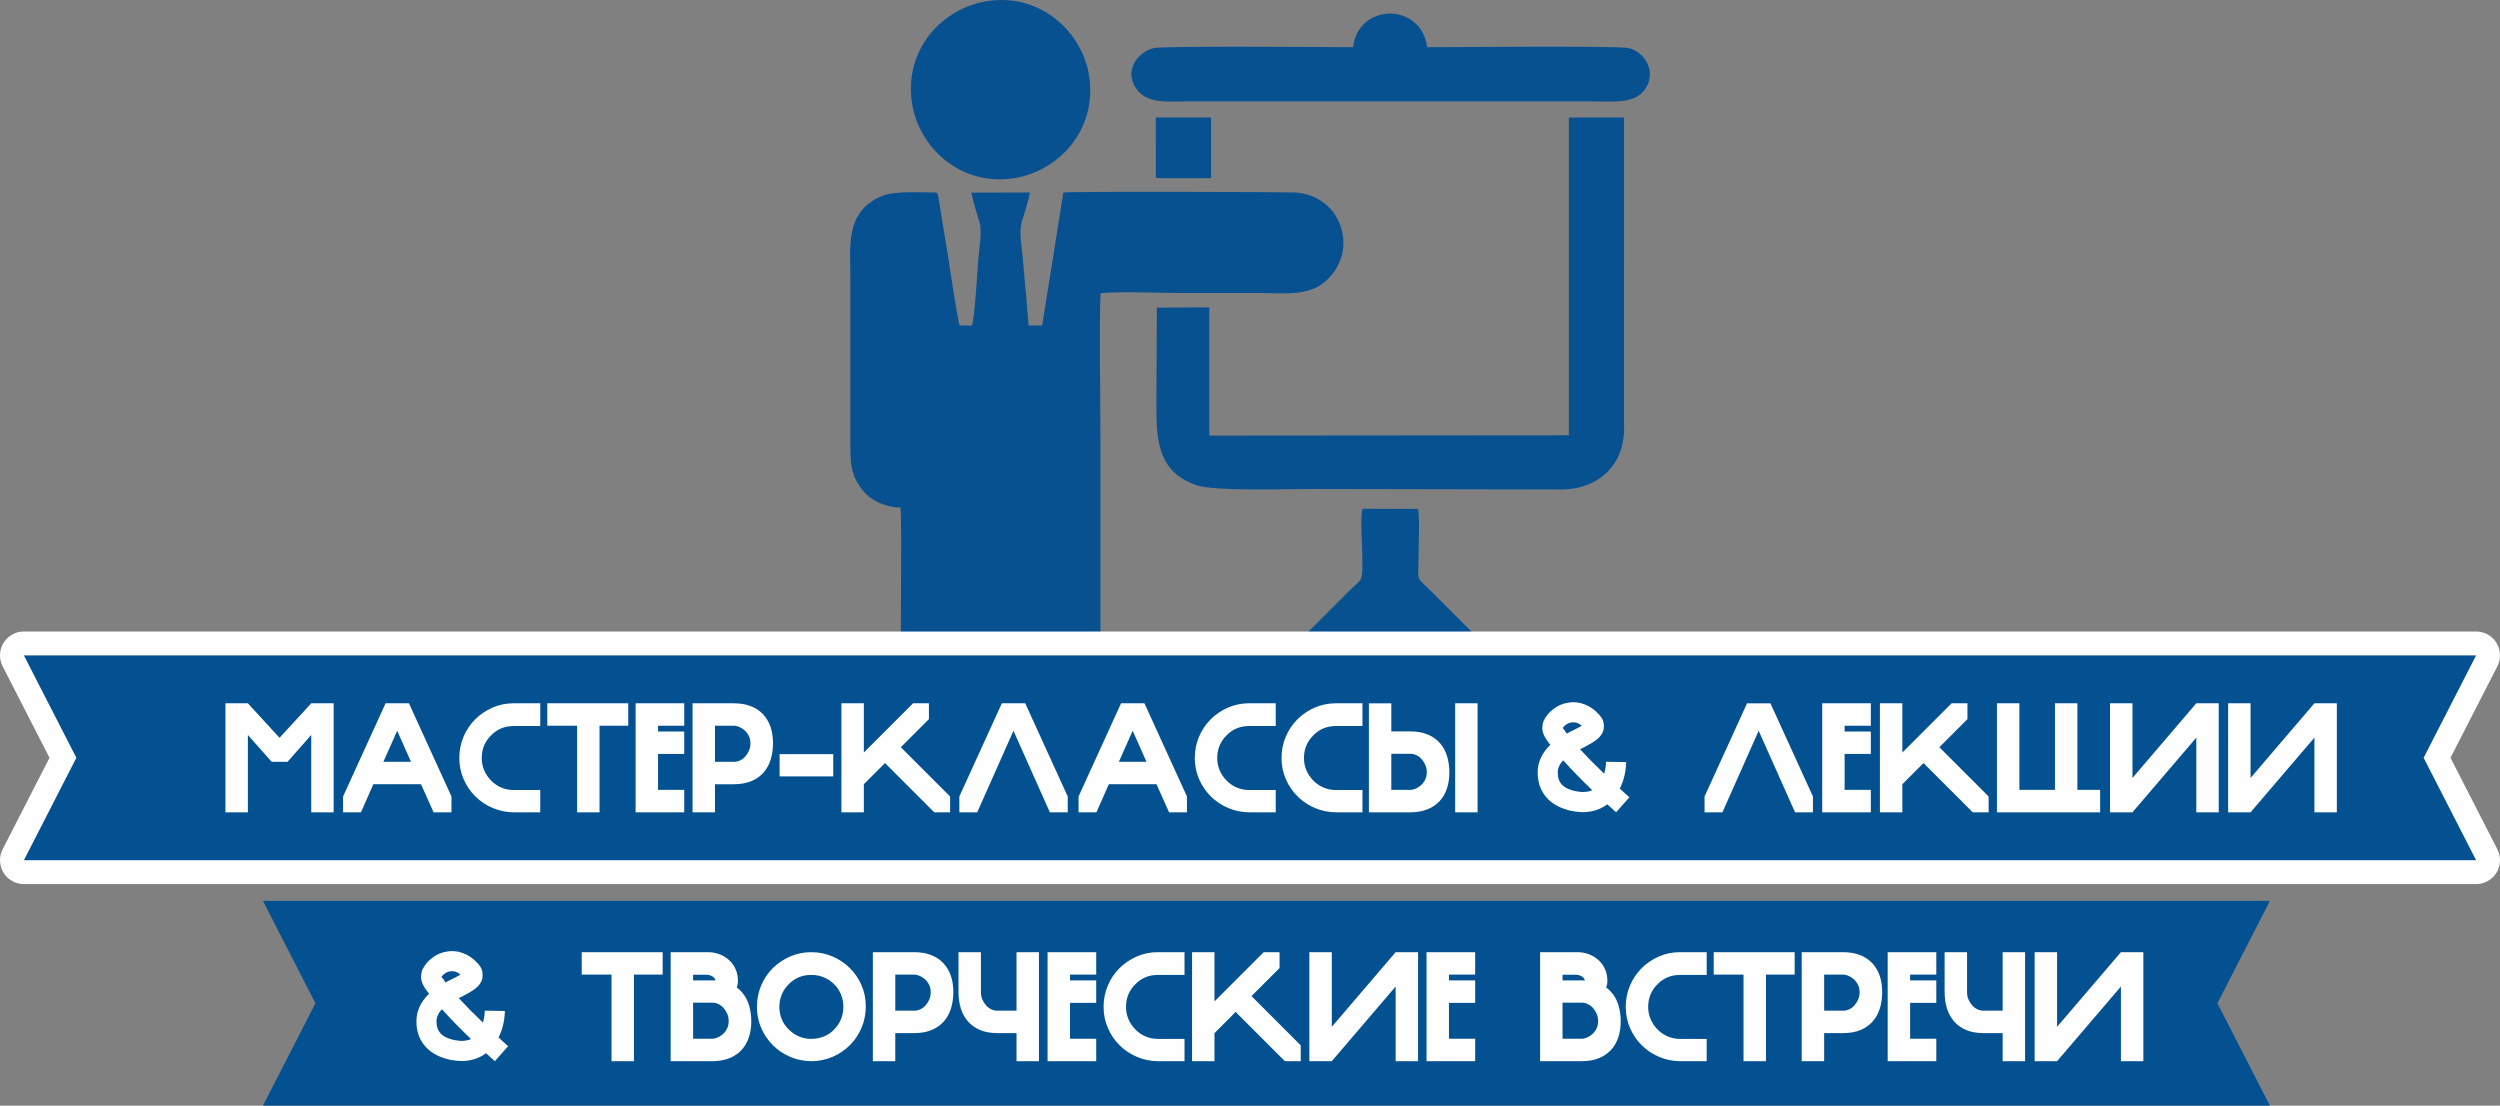 <?xml version="1.0" encoding="UTF-8"?> <!-- Creator: CorelDRAW --> <svg xmlns="http://www.w3.org/2000/svg" xmlns:xlink="http://www.w3.org/1999/xlink" xmlns:xodm="http://www.corel.com/coreldraw/odm/2003" xml:space="preserve" width="73.784mm" height="32.632mm" style="shape-rendering:geometricPrecision; text-rendering:geometricPrecision; image-rendering:optimizeQuality; fill-rule:evenodd; clip-rule:evenodd" viewBox="0 0 7089.74 3135.54"><rect x="0" y="0" width="7089.74" height="3135.54" fill="#808080" stroke="none"/> <defs> <style type="text/css"> <![CDATA[ .str0 {stroke:#FEFEFE;stroke-width:135.59;stroke-linecap:round;stroke-linejoin:round;stroke-miterlimit:22.926} .fil1 {fill:none} .fil0 {fill:#075191} .fil2 {fill:#045191} .fil3 {fill:#FEFEFE;fill-rule:nonzero} ]]> </style> </defs> <g id="Слой_x0020_1">  <g id="_2167444415744"> <path class="fil0" d="M2917.2 923.06c-5.23,-65.32 -11.61,-130.24 -17.18,-195.63 -2.54,-29.84 -10.78,-68.52 -2.54,-97.09 6.75,-23.37 19.52,-60.68 22.9,-84.32l-165.82 0.17c5.53,27.91 15.89,58 23.73,85.91 6.99,24.84 -1.14,70.32 -3.52,98.1 -3.23,37.64 -9.72,166.25 -18.56,192.9l-34.67 -0.03c-6.26,-16.44 -27.4,-160.98 -32.09,-190.57l-29.25 -179.39c-3.17,-7.09 0.53,-3.38 -5.77,-7.09 -44.24,-0.07 -115.62,-5.21 -151.91,9.44 -106.8,43.1 -90.93,143.54 -90.93,229.05l0 479.94c-0.02,60.9 4.96,87.43 34.53,125.53 19.96,25.72 58.47,48 107.59,49.41 4.97,49.69 -1.23,457.77 0.73,536.52 3.22,129.33 147.4,179.41 229.96,112.72 40.58,-32.78 37.41,-50.39 52.87,-80.94 6.12,9.98 9.66,26.2 16.09,37.76 49.53,89.08 176.93,98.1 238.3,16.16 38.05,-50.81 29.13,-110.25 29.13,-182.95l0 -628.49c0,-76.13 -3.96,-368.19 0.57,-418.72 65.19,-5.51 153.83,-0.57 221.57,-0.57 73.32,0 146.65,0 219.97,0 74.24,0 144.31,10.23 192.99,-30.54 37.98,-31.8 69.7,-89.51 45.5,-160.03 -17.21,-50.12 -63.67,-90.48 -128.99,-94.52 -20.45,-1.27 -626.73,-3.39 -656.8,0.17l-60.11 377.08 -38.28 0.01z"></path> <path class="fil0" d="M4449.19 1234.44l-1019.83 0.87 0.01 -363.67 -148.69 0.79 -1.31 280.61c-0.1,100.86 6.74,186.4 114.59,223.31 49.81,17.06 257.84,10.3 326.04,10.3l708.49 1.35c106.17,0 181.38,-72.42 177.09,-180.67l0.02 -874.16 -156.42 0.06 0 901.22z"></path> <path class="fil0" d="M3863.91 1442.95c-10.48,38.12 9.07,182.62 -6.28,201.94 -5.76,7.24 -19.85,19.62 -27.32,26.97l-284.26 284.27c-14.81,15.04 -37.86,32.84 -45.69,60.18 -16.46,57.5 35.28,113.12 94.4,99.88 28.12,-6.3 46.42,-27.87 60.65,-42.15 48,-48.23 163.37,-167.43 206.45,-205.44l0.34 172.97c0.66,42.07 24.61,82.8 63.5,82.79 35.96,0 60.04,4.81 83.18,-31.1 13.93,-21.62 14,-37.73 13.97,-66.02 -0.06,-40.91 -4.61,-122.72 1.03,-158.86l200.04 200.57c19.39,19.26 41.13,48.93 84.58,49.03 39.62,0.1 70.9,-29.91 77.48,-64.58 9.2,-48.46 -23.24,-72.42 -42.81,-92.26l-280.03 -279.89c-50.63,-50.54 -40.32,-27.48 -40.32,-99.67 0,-30.09 3.79,-114.82 -1.41,-138.56l-157.51 -0.06z"></path> <path class="fil0" d="M3837.23 133.86c-49.48,-0.1 -540.04,-4.06 -565.45,2.47 -46.31,11.91 -84.91,63.96 -49.72,114.81 30.67,44.31 86.26,36.31 152.27,36.31 379.96,0 759.91,0 1139.86,0 64.27,0 124.33,8.42 153.39,-38.02 30.84,-49.26 -5.92,-104.56 -50.84,-113.35 -33.18,-6.5 -512.25,-2.19 -569.46,-2.16 -17.83,-129.92 -196.23,-124.54 -210.07,-0.05z"></path> <path class="fil0" d="M2799.51 3.23c-127.58,20.04 -235.09,136.15 -213.54,286.91 18.26,127.82 138.2,238.9 289.14,215.33 126.7,-19.78 235.54,-135.73 214.04,-286.89 -18.09,-127.26 -137.98,-239.18 -289.64,-215.35z"></path> <polygon class="fil0" points="3277.85,504.38 3291.48,505.45 3434.34,505.27 3434.34,333.15 3277.87,333.22 "></polygon> </g> <g> <polygon class="fil1 str0" points="67.8,1858.67 7021.94,1858.67 6873.17,2149.03 7021.94,2439.39 67.8,2439.39 216.56,2149.03 "></polygon> <polygon id="_1" class="fil2" points="67.8,1858.67 7021.94,1858.67 6873.17,2149.03 7021.94,2439.39 67.8,2439.39 216.56,2149.03 "></polygon> </g> <polygon class="fil2" points="745.74,2554.82 6437.21,2554.82 6288.44,2845.18 6437.21,3135.54 745.74,3135.54 894.51,2845.18 "></polygon> <path class="fil3" d="M639.33 2303.61l0 -309.15 63.61 0 89.85 97.86 89.85 -97.86 63.61 0 0 309.15 -63.61 0 0 -219.29 -67.17 76.06 -44.93 0 -67.61 -76.06 0 219.29 -63.61 0zm454.16 -309.15l66.28 0 120.54 264.22 0 44.93 -50.71 0 -35.59 -79.62 -135.22 0 -35.14 79.62 -50.71 0 0 -44.93 120.54 -264.22zm32.92 77.85l-39.15 88.07 78.29 0 -39.15 -88.07zm330.05 -13.35c-25.5,0 -46.85,8.9 -64.05,26.68 -17.5,17.5 -26.25,38.85 -26.25,64.06 0,12.45 2.37,24.17 7.12,35.14 4.75,10.97 11.42,20.75 20.01,29.35 8.6,8.6 18.31,15.12 29.13,19.57 10.83,4.45 22.32,6.67 34.48,6.67l75.18 0 0 63.17 -75.18 0c-20.46,0 -40.18,-4.01 -59.16,-12.01 -18.98,-8 -35.51,-18.98 -49.6,-32.92 -14.09,-13.93 -25.2,-30.25 -33.36,-48.93 -8.15,-18.68 -12.23,-38.69 -12.23,-60.04 0,-21.35 3.93,-41.38 11.79,-60.05 7.86,-18.68 18.76,-35.06 32.7,-49.15 13.93,-14.09 30.32,-25.28 49.15,-33.58 18.83,-8.31 38.92,-12.46 60.28,-12.46l75.62 0 0 64.5 -75.62 0zm325.16 -64.5l0 63.61 -81.41 0 0 245.54 -63.61 0 0 -245.54 -84.51 0 0 -63.61 229.52 0zm158.8 0l0 63.61 -74.29 0 0 16.46 74.29 0 0 63.61 -74.29 0 0 101.86 74.29 0 0 63.61 -137.89 0 0 -309.15 137.89 0zm87.18 165.92l54.27 0c5.63,0 11.19,-1.27 16.68,-3.79 5.49,-2.52 10.38,-6.15 14.67,-10.9 4.3,-4.75 7.86,-10.3 10.68,-16.68 2.82,-6.38 4.23,-13.42 4.23,-21.13 0,-8.6 -1.78,-16.09 -5.33,-22.47 -3.56,-6.37 -7.78,-11.56 -12.68,-15.57 -4.89,-4.01 -9.93,-6.97 -15.12,-8.9 -5.19,-1.92 -9.26,-2.89 -12.23,-2.89l-55.15 0 0 102.31zm0 63.61l0 79.62 -63.61 0 0 -309.15 116.99 0c18.39,0 34.55,2.75 48.49,8.23 13.94,5.49 25.58,13.27 34.92,23.35 9.34,10.08 16.32,22.02 20.91,35.81 4.59,13.79 6.89,28.99 6.89,45.59 0,16.6 -2.14,31.95 -6.45,46.04 -4.3,14.09 -10.97,26.4 -20.01,36.92 -9.04,10.53 -20.61,18.76 -34.7,24.69 -14.09,5.93 -30.77,8.9 -50.04,8.9l-53.38 0zm183.27 -22.24l0 -63.17 152.13 0 0 63.17 -152.13 0zm238.87 101.86l-63.61 0 0 -309.15 63.61 0 0 139.67 139.67 -139.67 44.92 0 0 44.93 -79.62 79.62 139.67 139.67 0 44.93 -44.93 0 -139.67 -139.67 -60.04 60.05 0 79.62zm424.35 -231.3l-102.76 231.3 -50.71 0 0 -44.93 120.54 -264.22 66.28 0 120.54 264.22 0 44.93 -50.71 0 -103.2 -231.3zm305.14 -77.85l66.28 0 120.54 264.22 0 44.93 -50.71 0 -35.59 -79.62 -135.22 0 -35.14 79.62 -50.71 0 0 -44.93 120.54 -264.22zm32.92 77.85l-39.15 88.07 78.29 0 -39.15 -88.07zm330.05 -13.35c-25.5,0 -46.85,8.9 -64.05,26.68 -17.5,17.5 -26.25,38.85 -26.25,64.06 0,12.45 2.37,24.17 7.12,35.14 4.75,10.97 11.42,20.75 20.01,29.35 8.6,8.6 18.31,15.12 29.13,19.57 10.83,4.45 22.32,6.67 34.48,6.67l75.18 0 0 63.17 -75.18 0c-20.46,0 -40.18,-4.01 -59.16,-12.01 -18.98,-8 -35.51,-18.98 -49.6,-32.92 -14.09,-13.93 -25.2,-30.25 -33.36,-48.93 -8.15,-18.68 -12.23,-38.69 -12.23,-60.04 0,-21.35 3.93,-41.38 11.79,-60.05 7.86,-18.68 18.76,-35.06 32.7,-49.15 13.93,-14.09 30.32,-25.28 49.15,-33.58 18.83,-8.31 38.92,-12.46 60.28,-12.46l75.62 0 0 64.5 -75.62 0zm245.98 0c-25.5,0 -46.85,8.9 -64.05,26.68 -17.5,17.5 -26.25,38.85 -26.25,64.06 0,12.45 2.37,24.17 7.12,35.14 4.75,10.97 11.42,20.75 20.01,29.35 8.6,8.6 18.31,15.12 29.13,19.57 10.83,4.45 22.32,6.67 34.48,6.67l75.18 0 0 63.17 -75.18 0c-20.46,0 -40.18,-4.01 -59.16,-12.01 -18.98,-8 -35.51,-18.98 -49.6,-32.92 -14.09,-13.93 -25.2,-30.25 -33.36,-48.93 -8.15,-18.68 -12.23,-38.69 -12.23,-60.04 0,-21.35 3.93,-41.38 11.79,-60.05 7.86,-18.68 18.76,-35.06 32.7,-49.15 13.93,-14.09 30.32,-25.28 49.15,-33.58 18.83,-8.31 38.92,-12.46 60.28,-12.46l75.62 0 0 64.5 -75.62 0zm338.51 -64.5l63.61 0 0 309.15 -63.61 0 0 -309.15zm-181.05 245.54l55.16 0c2.96,0 7.04,-0.96 12.23,-2.89 5.19,-1.92 10.23,-4.89 15.12,-8.9 4.89,-4 9.12,-9.19 12.67,-15.57 3.56,-6.37 5.34,-13.87 5.34,-22.47 0,-7.71 -1.41,-14.75 -4.23,-21.13 -2.82,-6.37 -6.38,-11.93 -10.68,-16.68 -4.3,-4.74 -9.2,-8.37 -14.68,-10.9 -5.49,-2.52 -11.04,-3.78 -16.68,-3.78l-54.27 0 0 102.3zm53.39 -165.91c19.28,0 35.96,2.96 50.04,8.9 14.09,5.93 25.65,14.15 34.69,24.68 9.05,10.53 15.72,22.83 20.02,36.92 4.3,14.09 6.45,29.43 6.45,46.05 0,16.6 -2.3,31.8 -6.9,45.59 -4.59,13.79 -11.56,25.72 -20.9,35.8 -9.35,10.09 -20.99,17.87 -34.92,23.36 -13.94,5.49 -30.1,8.23 -48.49,8.23l-116.99 0 0 -309.15 63.6 0 0 79.63 53.39 0zm584.05 229.52c-0.6,-0.6 -0.97,-0.96 -1.11,-1.11 -0.15,-0.14 -0.82,-0.74 -2,-1.78 -1.19,-1.04 -3.41,-3.04 -6.68,-6.01 -3.26,-2.96 -8.3,-7.56 -15.12,-13.79 -18.98,14.23 -41.37,21.65 -67.17,22.24 -1.48,0 -5.41,-0.15 -11.79,-0.45 -6.37,-0.29 -14.01,-1.33 -22.91,-3.11 -27.28,-5.93 -49.08,-16.75 -65.39,-32.47 -9.78,-9.78 -17.06,-20.47 -21.79,-32.03 -5.64,-13.05 -8.46,-27.73 -8.46,-44.04 0,-29.65 12.01,-55.9 36.03,-78.73 -1.19,-1.18 -2.23,-2.37 -3.11,-3.56 -0.89,-1.19 -1.78,-2.53 -2.67,-4.01 -1.18,-1.48 -2.67,-3.49 -4.45,-6.01 -1.78,-2.52 -3.56,-5.41 -5.33,-8.68 -5.34,-10.08 -7.79,-18.98 -7.34,-26.68 0.44,-7.72 1.7,-14.09 3.78,-19.13 2.97,-6.23 6.75,-12.23 11.35,-18.02 4.59,-5.77 10,-10.9 16.23,-15.35 12.46,-9.78 26.55,-15.86 42.26,-18.24 15.12,-2.67 30.25,-1.18 45.37,4.45 16.02,5.93 30.1,15.86 42.26,29.81 7.12,7.71 11.27,15.12 12.45,22.23 1.19,7.12 1.34,13.2 0.44,18.24 -0.88,5.04 -2.52,9.49 -4.89,13.35 -2.37,3.85 -4.89,7.2 -7.56,10.01 -2.67,2.82 -5.27,5.19 -7.78,7.11 -2.52,1.93 -4.53,3.34 -6.01,4.23 -4.75,3.27 -9.86,6.38 -15.35,9.34 -5.49,2.97 -11.19,6.08 -17.12,9.35 -1.49,0.59 -2.89,1.26 -4.23,2 -1.34,0.74 -2.75,1.4 -4.23,2 10.38,11.27 21.43,22.84 33.14,34.7 11.71,11.87 23.5,23.43 35.36,34.7 2.67,-9.2 4.23,-17.06 4.67,-23.58 0.45,-6.52 0.67,-9.93 0.67,-10.22l56.93 0.88c0,0.89 -0.07,3.33 -0.22,7.34 -0.14,4.01 -0.66,9.12 -1.56,15.35 -0.88,6.23 -2.3,13.2 -4.23,20.91 -1.92,7.71 -4.67,15.57 -8.23,23.57 -0.6,1.49 -1.19,2.82 -1.78,4.01 -0.6,1.19 -1.19,2.52 -1.78,4.01 7.41,6.82 12.89,11.86 16.45,15.12 3.56,3.26 6.16,5.55 7.79,6.89 1.62,1.34 2.44,2.01 2.44,2.01 0,0 0.15,0.14 0.44,0.44l-37.8 42.7zm-149.91 -147.23c-10.38,10.38 -15.57,21.95 -15.57,34.7 0,14.83 4.3,26.54 12.89,35.14 5.34,5.04 11.42,8.9 18.24,11.57 6.82,2.66 13.05,4.59 18.68,5.77 3.27,0.6 6.16,1.04 8.68,1.34 2.52,0.3 4.82,0.6 6.9,0.89 2.37,0.3 4.59,0.44 6.67,0.44l0.44 0c3.86,-0.3 7.94,-0.74 12.23,-1.34 4.3,-0.59 8.68,-1.92 13.13,-4 -13.93,-13.35 -28.02,-27.29 -42.26,-41.82 -14.23,-14.53 -27.58,-28.76 -40.03,-42.7zm-1.34 -92.52c1.18,2.37 2.22,4.01 3.11,4.89l1.34 1.34 1.34 1.78c0.88,1.49 1.78,2.89 2.66,4.23 0.89,1.34 1.93,2.75 3.12,4.23 3.26,-2.08 6.59,-3.93 10,-5.56 3.41,-1.62 6.75,-3.19 10.01,-4.67 3.26,-1.78 6.97,-3.71 11.12,-5.78 4.15,-2.08 7.86,-4.15 11.12,-6.23 -8.6,-7.71 -18.38,-10.82 -29.35,-9.34 -5.33,0.89 -10.16,2.82 -14.45,5.78 -4.3,2.97 -7.64,6.08 -10.01,9.34zm555.58 8.46l-102.76 231.3 -50.71 0 0 -44.93 120.54 -264.22 66.28 0 120.54 264.22 0 44.93 -50.71 0 -103.2 -231.3zm318.05 -77.85l0 63.61 -74.29 0 0 16.46 74.29 0 0 63.61 -74.29 0 0 101.86 74.29 0 0 63.61 -137.89 0 0 -309.15 137.89 0zm89.41 309.15l-63.61 0 0 -309.15 63.61 0 0 139.67 139.67 -139.67 44.92 0 0 44.93 -79.62 79.62 139.67 139.67 0 44.93 -44.93 0 -139.67 -139.67 -60.04 60.05 0 79.62zm268.22 0l0 -309.15 63.61 0 0 245.54 100.97 0 0 -245.54 63.61 0 0 245.54 64.5 0 0 63.61 -292.69 0zm320.71 -309.15l63.61 0 0 211.74 181.05 -211.74 63.61 0 0 309.15 -63.61 0 0 -211.73 -181.05 211.73 -63.61 0 0 -309.15zm334.95 0l63.61 0 0 211.74 181.05 -211.74 63.61 0 0 309.15 -63.61 0 0 -211.73 -181.05 211.73 -63.61 0 0 -309.15zm-4915.44 1014.94c-0.6,-0.6 -0.97,-0.96 -1.11,-1.11 -0.15,-0.14 -0.82,-0.74 -2,-1.78 -1.19,-1.04 -3.41,-3.04 -6.68,-6.01 -3.26,-2.96 -8.3,-7.56 -15.12,-13.79 -18.98,14.23 -41.37,21.65 -67.17,22.24 -1.48,0 -5.41,-0.15 -11.79,-0.45 -6.37,-0.29 -14.01,-1.33 -22.91,-3.11 -27.28,-5.93 -49.08,-16.75 -65.39,-32.47 -9.78,-9.78 -17.06,-20.47 -21.79,-32.03 -5.64,-13.05 -8.46,-27.73 -8.46,-44.04 0,-29.65 12.01,-55.9 36.03,-78.73 -1.19,-1.18 -2.23,-2.37 -3.11,-3.56 -0.89,-1.19 -1.78,-2.53 -2.67,-4.01 -1.18,-1.48 -2.67,-3.49 -4.45,-6.01 -1.78,-2.52 -3.56,-5.41 -5.33,-8.68 -5.34,-10.08 -7.79,-18.98 -7.34,-26.68 0.44,-7.72 1.7,-14.09 3.78,-19.13 2.97,-6.23 6.75,-12.23 11.35,-18.02 4.59,-5.77 10,-10.9 16.23,-15.35 12.46,-9.78 26.55,-15.86 42.26,-18.24 15.12,-2.67 30.25,-1.18 45.37,4.45 16.02,5.93 30.1,15.86 42.26,29.81 7.12,7.71 11.27,15.12 12.45,22.23 1.19,7.12 1.34,13.2 0.44,18.24 -0.88,5.04 -2.52,9.49 -4.89,13.35 -2.37,3.85 -4.89,7.2 -7.56,10.01 -2.67,2.82 -5.27,5.19 -7.78,7.11 -2.52,1.93 -4.53,3.34 -6.01,4.23 -4.75,3.27 -9.86,6.38 -15.35,9.34 -5.49,2.97 -11.19,6.08 -17.12,9.35 -1.49,0.59 -2.89,1.26 -4.23,2 -1.34,0.74 -2.75,1.4 -4.23,2 10.38,11.27 21.43,22.84 33.14,34.7 11.71,11.87 23.5,23.43 35.36,34.7 2.67,-9.2 4.23,-17.06 4.67,-23.58 0.45,-6.52 0.67,-9.93 0.67,-10.22l56.93 0.88c0,0.89 -0.07,3.33 -0.22,7.34 -0.14,4.01 -0.66,9.12 -1.56,15.35 -0.88,6.23 -2.3,13.2 -4.23,20.91 -1.92,7.71 -4.67,15.57 -8.23,23.57 -0.6,1.49 -1.19,2.82 -1.78,4.01 -0.6,1.19 -1.19,2.52 -1.78,4.01 7.41,6.82 12.89,11.86 16.45,15.12 3.56,3.26 6.16,5.55 7.79,6.89 1.62,1.34 2.44,2.01 2.44,2.01 0,0 0.15,0.14 0.44,0.44l-37.8 42.7zm-149.91 -147.23c-10.38,10.38 -15.57,21.95 -15.57,34.7 0,14.83 4.3,26.54 12.89,35.14 5.34,5.04 11.42,8.9 18.24,11.57 6.82,2.66 13.05,4.59 18.68,5.77 3.27,0.6 6.16,1.04 8.68,1.34 2.52,0.3 4.82,0.6 6.9,0.89 2.37,0.3 4.59,0.44 6.67,0.44l0.44 0c3.86,-0.3 7.94,-0.74 12.23,-1.34 4.3,-0.59 8.68,-1.92 13.13,-4 -13.93,-13.35 -28.02,-27.29 -42.26,-41.82 -14.23,-14.53 -27.58,-28.76 -40.03,-42.7zm-1.34 -92.52c1.18,2.37 2.22,4.01 3.11,4.89l1.34 1.34 1.34 1.78c0.88,1.49 1.78,2.89 2.66,4.23 0.89,1.34 1.93,2.75 3.12,4.23 3.26,-2.08 6.59,-3.93 10,-5.56 3.41,-1.62 6.75,-3.19 10.01,-4.67 3.26,-1.78 6.97,-3.71 11.12,-5.78 4.15,-2.08 7.86,-4.15 11.12,-6.23 -8.6,-7.71 -18.38,-10.82 -29.35,-9.34 -5.33,0.89 -10.16,2.82 -14.45,5.78 -4.3,2.97 -7.64,6.08 -10.01,9.34zm627.19 -69.39l0 63.61 -81.41 0 0 245.54 -63.61 0 0 -245.54 -84.51 0 0 -63.61 229.52 0zm224.63 113.43c9.2,10.38 15.94,22.69 20.24,36.92 4.3,14.24 6.46,29.51 6.46,45.82 0,16.6 -2.31,31.8 -6.9,45.59 -4.59,13.79 -11.57,25.72 -20.91,35.8 -9.34,10.09 -20.98,17.87 -34.92,23.36 -13.93,5.49 -30.09,8.23 -48.49,8.23l-117.43 0 0 -309.15 105.42 0c11.87,0 22.98,2.01 33.36,6.01 10.38,4.01 19.51,9.64 27.36,16.9 7.86,7.27 13.94,15.87 18.24,25.8 4.3,9.94 6.46,20.84 6.46,32.7 0,7.12 -1.19,13.35 -3.56,18.68 5.64,3.85 10.53,8.3 14.68,13.35zm-138.34 132.11l55.6 0c2.97,0 7.04,-0.96 12.23,-2.89 5.2,-1.92 10.23,-4.89 15.12,-8.9 4.9,-4 9.12,-9.19 12.68,-15.57 3.56,-6.37 5.33,-13.87 5.33,-22.47 0,-7.71 -1.4,-14.75 -4.22,-21.13 -2.82,-6.37 -6.38,-11.93 -10.68,-16.68 -4.3,-4.74 -9.2,-8.37 -14.68,-10.9 -5.49,-2.52 -11.05,-3.78 -16.68,-3.78l-54.71 0 0 102.3zm52.93 -165.47c3.56,0 6.97,0 10.22,0 -0.29,-2.08 -1.04,-4.01 -2.22,-5.78 -1.78,-2.37 -3.93,-4.3 -6.45,-5.78 -2.53,-1.48 -5.12,-2.59 -7.78,-3.33 -2.67,-0.74 -4.75,-1.11 -6.24,-1.11l-40.47 0 0 16.01 52.93 0zm282.01 -80.07c21.35,0 41.37,4.01 60.05,12.01 18.68,8.01 35.06,18.91 49.15,32.7 14.09,13.79 25.2,30.03 33.36,48.71 8.16,18.68 12.23,38.69 12.23,60.04 0,21.65 -3.93,41.82 -11.79,60.5 -7.86,18.69 -18.76,35.07 -32.69,49.16 -13.94,14.09 -30.18,25.2 -48.71,33.36 -18.54,8.15 -38.48,12.38 -59.83,12.67 -21.65,0 -41.88,-4.01 -60.72,-12.01 -18.83,-8 -35.28,-18.98 -49.37,-32.92 -14.09,-13.93 -25.21,-30.25 -33.36,-48.93 -8.16,-18.68 -12.23,-38.69 -12.23,-60.04 0,-21.35 3.92,-41.44 11.78,-60.28 7.86,-18.83 18.76,-35.22 32.7,-49.15 13.93,-13.94 30.33,-25.06 49.15,-33.36 18.83,-8.31 38.92,-12.46 60.28,-12.46zm64.95 219.3c8.6,-8.6 15.12,-18.39 19.57,-29.36 4.45,-10.96 6.67,-22.68 6.67,-35.14 0,-12.45 -2.3,-24.24 -6.9,-35.36 -4.59,-11.12 -11.34,-20.98 -20.24,-29.58 -8.6,-8.31 -18.31,-14.61 -29.13,-18.91 -10.83,-4.3 -22.47,-6.45 -34.92,-6.45 -25.5,0 -46.85,8.9 -64.05,26.68 -8.6,8.6 -15.12,18.31 -19.57,29.14 -4.45,10.82 -6.68,22.46 -6.68,34.92 0,12.45 2.31,24.17 6.9,35.14 4.59,10.97 11.34,20.75 20.24,29.35 8.6,8.6 18.31,15.12 29.14,19.57 10.82,4.45 22.46,6.67 34.92,6.67 12.75,-0.29 24.61,-2.66 35.58,-7.11 10.97,-4.45 20.46,-10.97 28.47,-19.57zm173.48 -53.38l54.27 0c5.63,0 11.19,-1.27 16.68,-3.79 5.49,-2.52 10.38,-6.15 14.67,-10.9 4.3,-4.75 7.86,-10.3 10.68,-16.68 2.82,-6.38 4.23,-13.42 4.23,-21.13 0,-8.6 -1.78,-16.09 -5.33,-22.47 -3.56,-6.37 -7.78,-11.56 -12.68,-15.57 -4.89,-4.01 -9.93,-6.97 -15.12,-8.9 -5.19,-1.92 -9.26,-2.89 -12.23,-2.89l-55.15 0 0 102.31zm0 63.61l0 79.62 -63.61 0 0 -309.15 116.99 0c18.39,0 34.55,2.75 48.49,8.23 13.94,5.49 25.58,13.27 34.92,23.35 9.34,10.08 16.32,22.02 20.91,35.81 4.59,13.79 6.89,28.99 6.89,45.59 0,16.6 -2.14,31.95 -6.45,46.04 -4.3,14.09 -10.97,26.4 -20.01,36.92 -9.04,10.53 -20.61,18.76 -34.7,24.69 -14.09,5.93 -30.77,8.9 -50.04,8.9l-53.38 0zm242.87 -116.1c0,7.71 1.41,14.75 4.23,21.13 2.82,6.38 6.37,11.93 10.68,16.68 4.3,4.75 9.2,8.38 14.68,10.9 5.48,2.52 11.04,3.79 16.68,3.79l54.71 0 0 -165.92 63.6 0 0 309.15 -63.6 0 0 -79.62 -53.83 0c-19.28,0 -35.88,-2.97 -49.82,-8.9 -13.93,-5.94 -25.42,-14.16 -34.47,-24.69 -9.05,-10.52 -15.72,-22.83 -20.02,-36.92 -4.3,-14.09 -6.45,-29.43 -6.45,-46.04l0 -112.99 63.61 0 0 113.43zm326.95 -113.43l0 63.61 -74.29 0 0 16.46 74.29 0 0 63.61 -74.29 0 0 101.86 74.29 0 0 63.61 -137.89 0 0 -309.15 137.89 0zm174.81 64.5c-25.5,0 -46.85,8.9 -64.05,26.68 -17.5,17.5 -26.25,38.85 -26.25,64.06 0,12.45 2.37,24.17 7.12,35.14 4.75,10.97 11.42,20.75 20.01,29.35 8.6,8.6 18.31,15.12 29.13,19.57 10.83,4.45 22.32,6.67 34.48,6.67l75.18 0 0 63.17 -75.18 0c-20.46,0 -40.18,-4.01 -59.16,-12.01 -18.98,-8 -35.51,-18.98 -49.6,-32.92 -14.09,-13.93 -25.2,-30.25 -33.36,-48.93 -8.15,-18.68 -12.23,-38.69 -12.23,-60.04 0,-21.35 3.93,-41.38 11.79,-60.05 7.86,-18.68 18.76,-35.06 32.7,-49.15 13.93,-14.09 30.32,-25.28 49.15,-33.58 18.83,-8.31 38.92,-12.46 60.28,-12.46l75.62 0 0 64.5 -75.62 0zm160.58 244.65l-63.61 0 0 -309.15 63.61 0 0 139.67 139.67 -139.67 44.92 0 0 44.93 -79.62 79.62 139.67 139.67 0 44.93 -44.93 0 -139.67 -139.67 -60.04 60.05 0 79.62zm269.1 -309.15l63.61 0 0 211.74 181.05 -211.74 63.61 0 0 309.15 -63.61 0 0 -211.73 -181.05 211.73 -63.61 0 0 -309.15zm470.18 0l0 63.61 -74.29 0 0 16.46 74.29 0 0 63.61 -74.29 0 0 101.86 74.29 0 0 63.61 -137.89 0 0 -309.15 137.89 0zm386.1 113.43c9.2,10.38 15.94,22.69 20.24,36.92 4.3,14.24 6.46,29.51 6.46,45.82 0,16.6 -2.31,31.8 -6.9,45.59 -4.59,13.79 -11.57,25.72 -20.91,35.8 -9.34,10.09 -20.98,17.87 -34.92,23.36 -13.93,5.49 -30.09,8.23 -48.49,8.23l-117.43 0 0 -309.15 105.42 0c11.87,0 22.98,2.01 33.36,6.01 10.38,4.01 19.51,9.64 27.36,16.9 7.86,7.27 13.94,15.87 18.24,25.8 4.3,9.94 6.46,20.84 6.46,32.7 0,7.12 -1.19,13.35 -3.56,18.68 5.64,3.85 10.53,8.3 14.68,13.35zm-138.34 132.11l55.6 0c2.97,0 7.04,-0.96 12.23,-2.89 5.2,-1.92 10.23,-4.89 15.12,-8.9 4.9,-4 9.12,-9.19 12.68,-15.57 3.56,-6.37 5.33,-13.87 5.33,-22.47 0,-7.71 -1.4,-14.75 -4.22,-21.13 -2.82,-6.37 -6.38,-11.93 -10.68,-16.68 -4.3,-4.74 -9.2,-8.37 -14.68,-10.9 -5.49,-2.52 -11.05,-3.78 -16.68,-3.78l-54.71 0 0 102.3zm52.93 -165.47c3.56,0 6.97,0 10.22,0 -0.29,-2.08 -1.04,-4.01 -2.22,-5.78 -1.78,-2.37 -3.93,-4.3 -6.45,-5.78 -2.53,-1.48 -5.12,-2.59 -7.78,-3.33 -2.67,-0.74 -4.75,-1.11 -6.24,-1.11l-40.47 0 0 16.01 52.93 0zm280.23 -15.57c-25.5,0 -46.85,8.9 -64.05,26.68 -17.5,17.5 -26.25,38.85 -26.25,64.06 0,12.45 2.37,24.17 7.12,35.14 4.75,10.97 11.42,20.75 20.01,29.35 8.6,8.6 18.31,15.12 29.13,19.57 10.83,4.45 22.32,6.67 34.48,6.67l75.18 0 0 63.17 -75.18 0c-20.46,0 -40.18,-4.01 -59.16,-12.01 -18.98,-8 -35.51,-18.98 -49.6,-32.92 -14.09,-13.93 -25.2,-30.25 -33.36,-48.93 -8.15,-18.68 -12.23,-38.69 -12.23,-60.04 0,-21.35 3.93,-41.38 11.79,-60.05 7.86,-18.68 18.76,-35.06 32.7,-49.15 13.93,-14.09 30.32,-25.28 49.15,-33.58 18.83,-8.31 38.92,-12.46 60.28,-12.46l75.62 0 0 64.5 -75.62 0zm325.16 -64.5l0 63.61 -81.41 0 0 245.54 -63.61 0 0 -245.54 -84.51 0 0 -63.61 229.52 0zm83.62 165.92l54.27 0c5.63,0 11.19,-1.27 16.68,-3.79 5.49,-2.52 10.38,-6.15 14.67,-10.9 4.3,-4.75 7.86,-10.3 10.68,-16.68 2.82,-6.38 4.23,-13.42 4.23,-21.13 0,-8.6 -1.78,-16.09 -5.33,-22.47 -3.56,-6.37 -7.78,-11.56 -12.68,-15.57 -4.89,-4.01 -9.93,-6.97 -15.12,-8.9 -5.19,-1.92 -9.26,-2.89 -12.23,-2.89l-55.15 0 0 102.31zm0 63.61l0 79.62 -63.61 0 0 -309.15 116.99 0c18.39,0 34.55,2.75 48.49,8.23 13.94,5.49 25.58,13.27 34.92,23.35 9.34,10.08 16.32,22.02 20.91,35.81 4.59,13.79 6.89,28.99 6.89,45.59 0,16.6 -2.14,31.95 -6.45,46.04 -4.3,14.09 -10.97,26.4 -20.01,36.92 -9.04,10.53 -20.61,18.76 -34.7,24.69 -14.09,5.93 -30.77,8.9 -50.04,8.9l-53.38 0zm318.05 -229.53l0 63.61 -74.29 0 0 16.46 74.29 0 0 63.61 -74.29 0 0 101.86 74.29 0 0 63.61 -137.89 0 0 -309.15 137.89 0zm87.18 113.43c0,7.71 1.41,14.75 4.23,21.13 2.82,6.38 6.37,11.93 10.68,16.68 4.3,4.75 9.2,8.38 14.68,10.9 5.48,2.52 11.04,3.79 16.68,3.79l54.71 0 0 -165.92 63.6 0 0 309.15 -63.6 0 0 -79.62 -53.83 0c-19.28,0 -35.88,-2.97 -49.82,-8.9 -13.93,-5.94 -25.42,-14.16 -34.47,-24.69 -9.05,-10.52 -15.72,-22.83 -20.02,-36.92 -4.3,-14.09 -6.45,-29.43 -6.45,-46.04l0 -112.99 63.61 0 0 113.43zm191.71 -113.43l63.61 0 0 211.74 181.05 -211.74 63.61 0 0 309.15 -63.61 0 0 -211.73 -181.05 211.73 -63.61 0 0 -309.15z"></path> </g> </svg> 